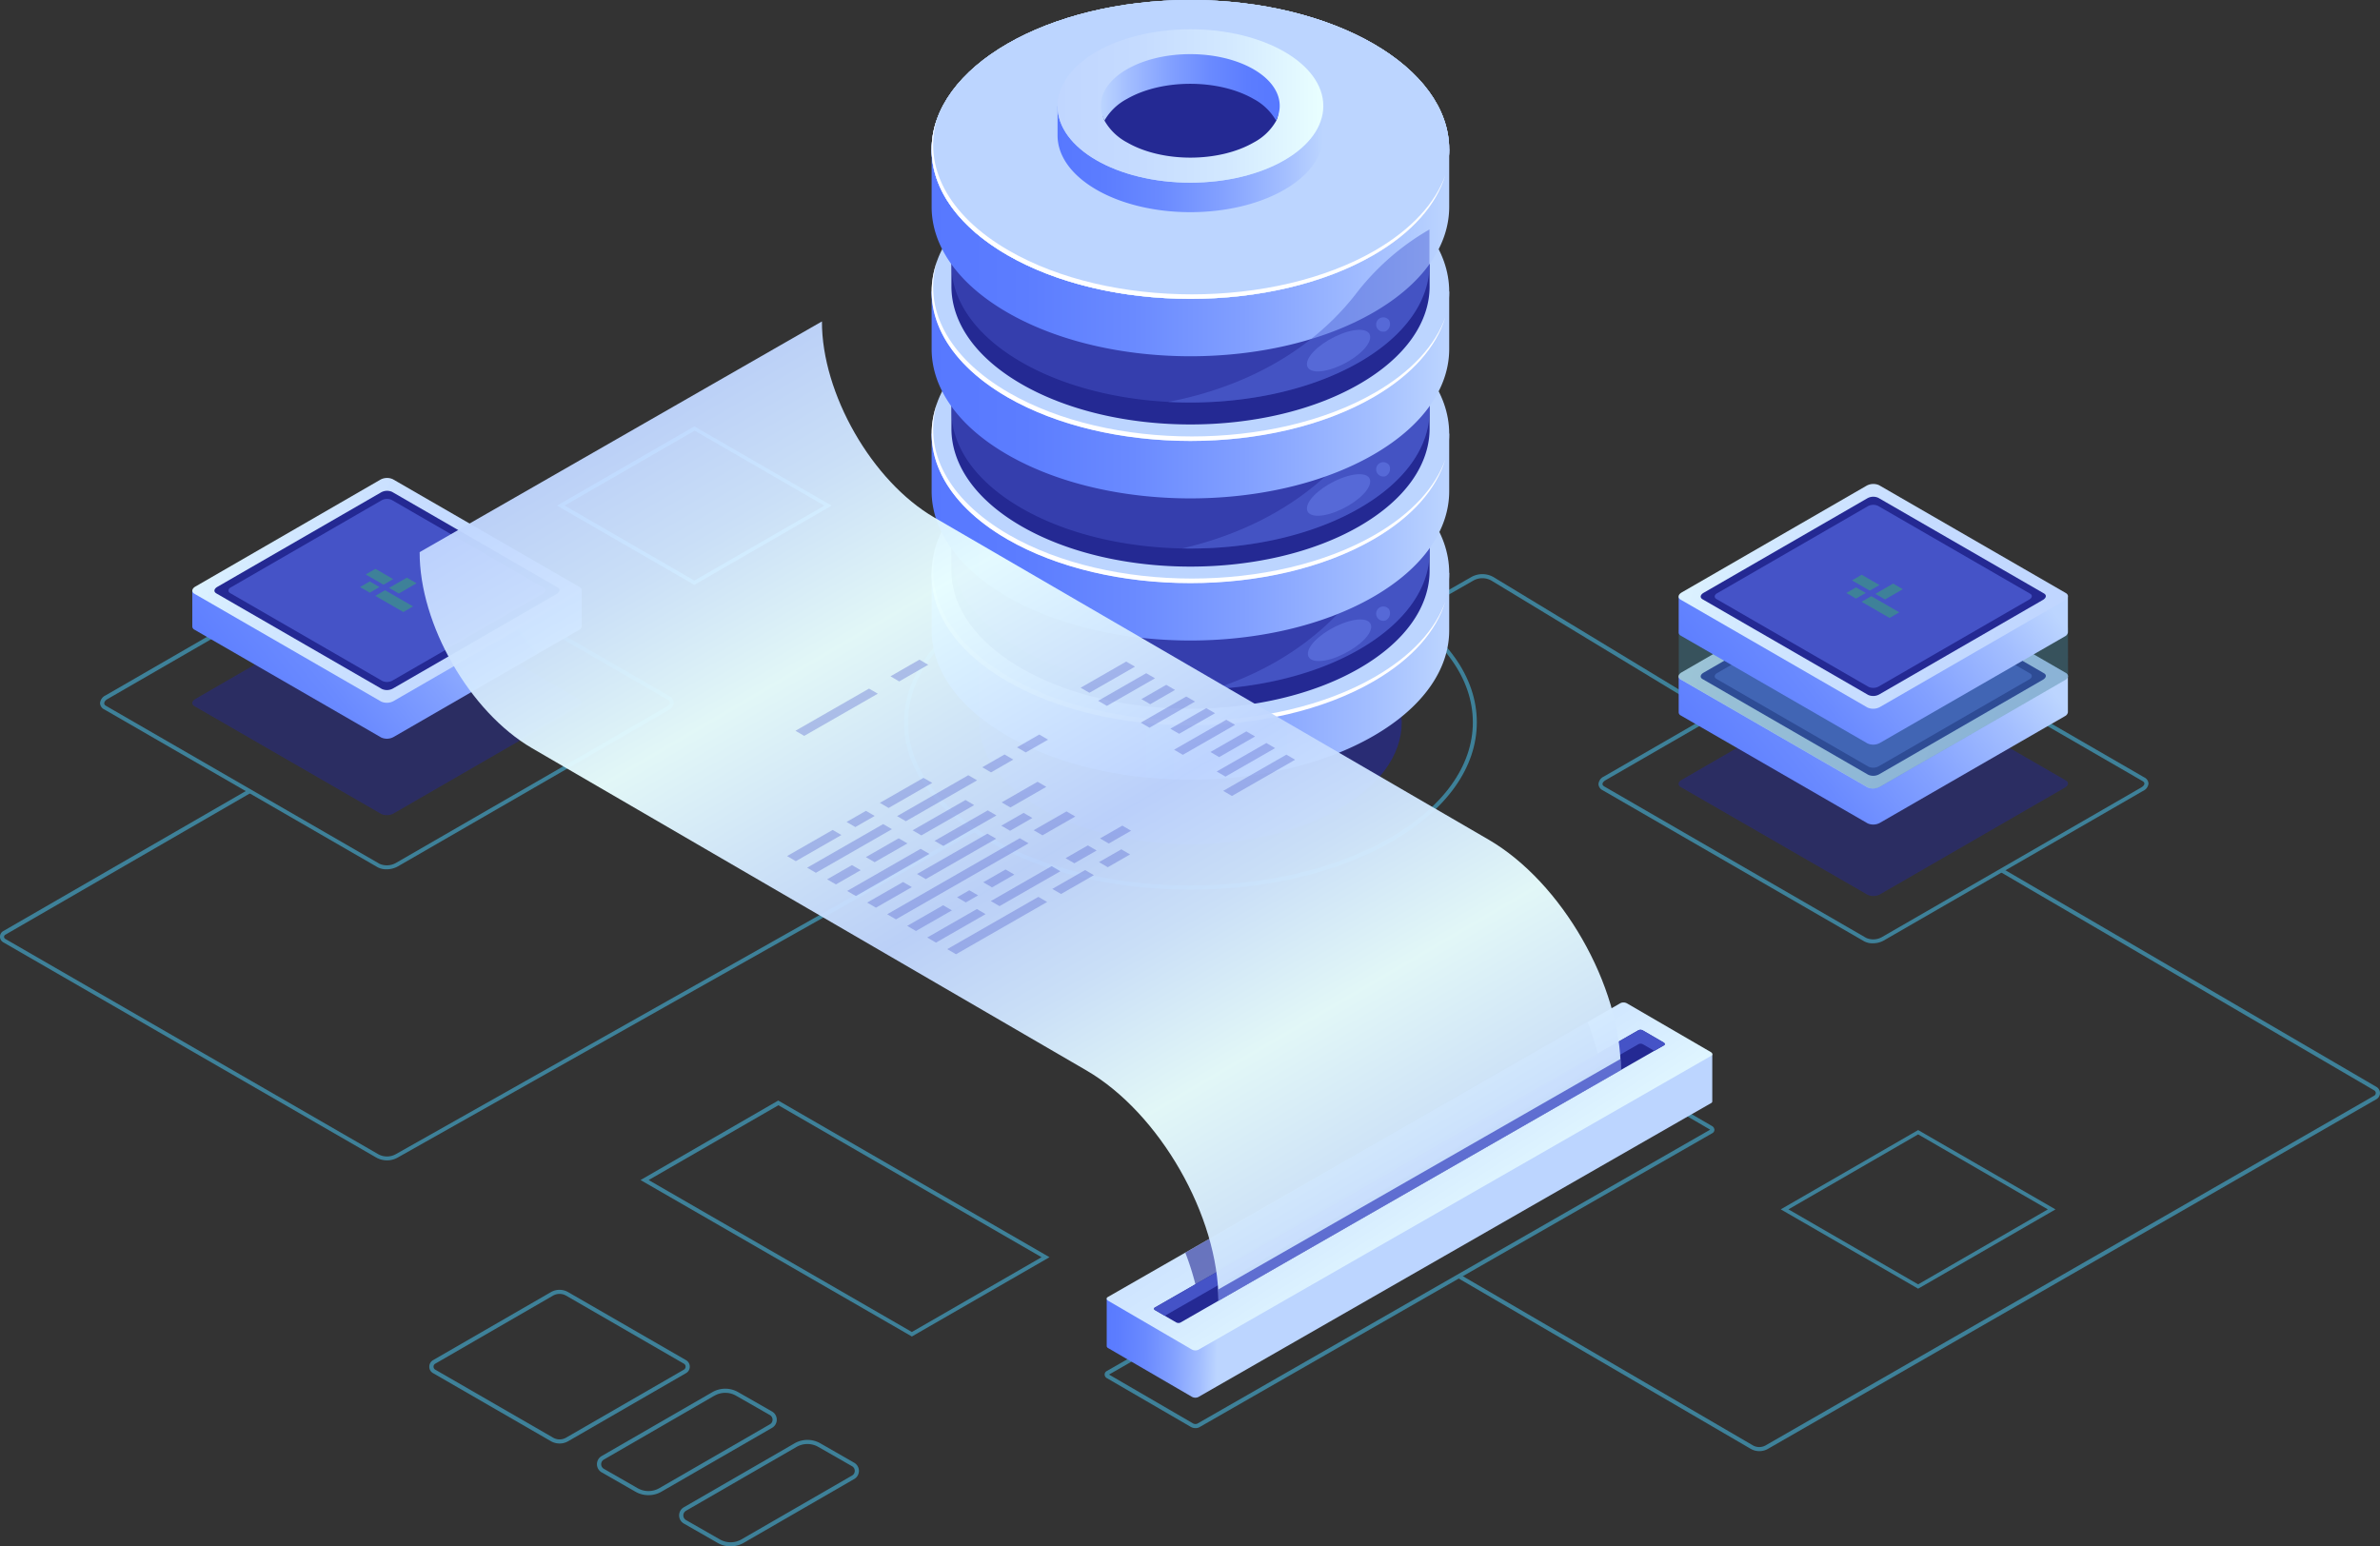 <svg id="Ñëîé_1" data-name="Ñëîé 1" xmlns="http://www.w3.org/2000/svg" xmlns:xlink="http://www.w3.org/1999/xlink" width="550.51" height="357.69" viewBox="0 0 550.51 357.69"><rect x="0" y="0" width="550.51" height="357.69" fill="#333333" stroke="none"/><defs><filter id="luminosity-noclip" x="242.81" y="-8417" width="59.86" height="32766" filterUnits="userSpaceOnUse" color-interpolation-filters="sRGB"><feFlood flood-color="#fff" result="bg"/><feBlend in="SourceGraphic" in2="bg"/></filter><mask id="mask" x="242.81" y="-8417" width="59.86" height="32766" maskUnits="userSpaceOnUse"><g filter="url(#luminosity-noclip)"/></mask><linearGradient id="Áåçûìÿííûé_ãðàäèåíò_20" x1="242.81" y1="98.09" x2="302.67" y2="98.09" gradientUnits="userSpaceOnUse"><stop offset="0"/><stop offset="0.05" stop-color="#2f2f2f"/><stop offset="0.1" stop-color="#5a5a5a"/><stop offset="0.15" stop-color="#828282"/><stop offset="0.22" stop-color="#a4a4a4"/><stop offset="0.28" stop-color="silver"/><stop offset="0.36" stop-color="#d7d7d7"/><stop offset="0.44" stop-color="#e9e9e9"/><stop offset="0.54" stop-color="#f6f6f6"/><stop offset="0.68" stop-color="#fdfdfd"/><stop offset="1" stop-color="#fff"/></linearGradient><linearGradient id="Áåçûìÿííûé_ãðàäèåíò_13" x1="142.62" y1="185.31" x2="72.44" y2="241.59" gradientUnits="userSpaceOnUse"><stop offset="0" stop-color="#bcd5ff"/><stop offset="0.15" stop-color="#a3beff"/><stop offset="0.39" stop-color="#82a0ff"/><stop offset="0.61" stop-color="#6a8aff"/><stop offset="0.82" stop-color="#5c7dff"/><stop offset="1" stop-color="#5778ff"/></linearGradient><linearGradient id="Áåçûìÿííûé_ãðàäèåíò_11" x1="-8.16" y1="674.03" x2="-71.95" y2="725.18" gradientTransform="matrix(0.87, 0.5, -1, 0.58, 836.98, -182.62)" gradientUnits="userSpaceOnUse"><stop offset="0" stop-color="#c0d6ff"/><stop offset="0.3" stop-color="#c5dbff"/><stop offset="0.65" stop-color="#d3e9ff"/><stop offset="1" stop-color="#e9ffff"/></linearGradient><linearGradient id="Áåçûìÿííûé_ãðàäèåíò_13-2" x1="486.41" y1="205.15" x2="416.23" y2="261.42" xlink:href="#Áåçûìÿííûé_ãðàäèåíò_13"/><linearGradient id="Áåçûìÿííûé_ãðàäèåíò_11-2" x1="210.17" y1="519.32" x2="146.38" y2="570.47" xlink:href="#Áåçûìÿííûé_ãðàäèåíò_11"/><linearGradient id="Áåçûìÿííûé_ãðàäèåíò_13-3" x1="486.41" y1="186.68" x2="416.23" y2="242.96" xlink:href="#Áåçûìÿííûé_ãðàäèåíò_13"/><linearGradient id="Áåçûìÿííûé_ãðàäèåíò_11-4" x1="191.71" y1="503.33" x2="127.91" y2="554.48" xlink:href="#Áåçûìÿííûé_ãðàäèåíò_11"/><linearGradient id="Áåçûìÿííûé_ãðàäèåíò_14" x1="242.81" y1="210.84" x2="362.53" y2="210.84" gradientUnits="userSpaceOnUse"><stop offset="0" stop-color="#5778ff"/><stop offset="0.18" stop-color="#5c7dff"/><stop offset="0.39" stop-color="#6a8aff"/><stop offset="0.61" stop-color="#82a0ff"/><stop offset="0.85" stop-color="#a3beff"/><stop offset="1" stop-color="#bcd5ff"/></linearGradient><linearGradient id="Áåçûìÿííûé_ãðàäèåíò_14-2" x1="242.81" y1="178.64" x2="362.53" y2="178.64" xlink:href="#Áåçûìÿííûé_ãðàäèåíò_14"/><linearGradient id="Áåçûìÿííûé_ãðàäèåíò_14-3" x1="242.81" y1="145.76" x2="362.53" y2="145.76" xlink:href="#Áåçûìÿííûé_ãðàäèåíò_14"/><linearGradient id="Áåçûìÿííûé_ãðàäèåíò_14-4" x1="242.81" y1="112.88" x2="362.53" y2="112.88" xlink:href="#Áåçûìÿííûé_ãðàäèåíò_14"/><filter id="luminosity-noclip-2" x="242.81" y="82.06" width="59.86" height="32.05" filterUnits="userSpaceOnUse" color-interpolation-filters="sRGB"><feFlood flood-color="#fff" result="bg"/><feBlend in="SourceGraphic" in2="bg"/></filter><mask id="mask-2" x="215.49" y="17.02" width="59.86" height="32.05" maskUnits="userSpaceOnUse"><g filter="url(#luminosity-noclip-2)"><g transform="translate(-27.32 -65.04)"><g mask="url(#mask)"><path d="M248.33,114.11h54.34v-32h-51.6C241.06,91.86,240.15,103.9,248.33,114.11Z" fill="url(#Áåçûìÿííûé_ãðàäèåíò_20)" style="mix-blend-mode:multiply"/></g></g></g></mask><linearGradient id="Áåçûìÿííûé_ãðàäèåíò_15" x1="242.81" y1="98.09" x2="302.67" y2="98.09" gradientUnits="userSpaceOnUse"><stop offset="0" stop-color="#e9ffff"/><stop offset="0.04" stop-color="#d3ebff"/><stop offset="0.11" stop-color="#b2ccff"/><stop offset="0.18" stop-color="#96b2ff"/><stop offset="0.27" stop-color="#7f9dff"/><stop offset="0.36" stop-color="#6d8cff"/><stop offset="0.48" stop-color="#6081ff"/><stop offset="0.64" stop-color="#597aff"/><stop offset="1" stop-color="#5778ff"/></linearGradient><linearGradient id="Áåçûìÿííûé_ãðàäèåíò_14-6" x1="271.94" y1="96.37" x2="333.41" y2="96.37" xlink:href="#Áåçûìÿííûé_ãðàäèåíò_14"/><linearGradient id="Áåçûìÿííûé_ãðàäèåíò_11-5" x1="244.62" y1="24.51" x2="306.09" y2="24.51" gradientTransform="matrix(1, 0, 0, 1, 0, 0)" xlink:href="#Áåçûìÿííûé_ãðàäèåíò_11"/><linearGradient id="Áåçûìÿííûé_ãðàäèåíò_13-4" x1="281.98" y1="85.28" x2="323.37" y2="85.28" xlink:href="#Áåçûìÿííûé_ãðàäèåíò_13"/><linearGradient id="Áåçûìÿííûé_ãðàäèåíò_35" x1="404.56" y1="869.48" x2="467.21" y2="756.66" gradientTransform="matrix(0.5, -0.86, -0.86, -0.5, 826.65, 1133.35)" gradientUnits="userSpaceOnUse"><stop offset="0" stop-color="#5778ff"/><stop offset="0.04" stop-color="#5c7dff"/><stop offset="0.09" stop-color="#6a8aff"/><stop offset="0.14" stop-color="#82a0ff"/><stop offset="0.19" stop-color="#a3beff"/><stop offset="0.22" stop-color="#bcd5ff"/></linearGradient><linearGradient id="Áåçûìÿííûé_ãðàäèåíò_11-6" x1="481.53" y1="869.88" x2="439.82" y2="788.35" gradientTransform="matrix(0.5, -0.86, -0.86, -0.5, 826.65, 1133.35)" xlink:href="#Áåçûìÿííûé_ãðàäèåíò_11"/><linearGradient id="Áåçûìÿííûé_ãðàäèåíò_34" x1="542.25" y1="1041.66" x2="411.57" y2="810.11" gradientTransform="matrix(0.5, -0.86, -0.86, -0.5, 826.65, 1133.35)" gradientUnits="userSpaceOnUse"><stop offset="0" stop-color="#c0d6ff"/><stop offset="0.12" stop-color="#d0e6ff"/><stop offset="0.26" stop-color="#e9ffff"/><stop offset="0.51" stop-color="#c0d6ff"/><stop offset="0.62" stop-color="#d0e6ff"/><stop offset="0.75" stop-color="#e9ffff"/><stop offset="1" stop-color="#c0d6ff"/></linearGradient></defs><path d="M115.5,253.32,72.3,228.39c-.74-.43-.64-1.18.21-1.67L115.29,202a3.23,3.23,0,0,1,2.88-.12l43.2,24.94c.74.43.64,1.17-.21,1.67l-42.78,24.7A3.19,3.19,0,0,1,115.5,253.32Z" transform="translate(-27.32 -65.04)" fill="#242993" opacity="0.5"/><path d="M116.71,266.12a4.2,4.2,0,0,1-2.07-.49L51.46,229.15a1.7,1.7,0,0,1-1-1.46,2.19,2.19,0,0,1,1.27-1.79l62.58-36.13a5.16,5.16,0,0,1,4.69-.18l63.18,36.49a1.7,1.7,0,0,1,1,1.46,2.19,2.19,0,0,1-1.27,1.79l-62.58,36.13A5.34,5.34,0,0,1,116.71,266.12Zm.26-76.07a4.38,4.38,0,0,0-2.16.54L52.23,226.72c-.5.28-.8.65-.8,1s.27.51.5.64l63.18,36.49a4.23,4.23,0,0,0,3.75-.18l62.58-36.13c.5-.29.8-.65.8-1a.84.84,0,0,0-.5-.65l-63.18-36.48A3.28,3.28,0,0,0,117,190.05Z" transform="translate(-27.32 -65.04)" fill="#3e8199"/><path d="M161.86,210v-8.34H148.29l-30.12-17.38a3.16,3.16,0,0,0-2.88.12l-30,17.31H71.8V210h0a.88.88,0,0,0,.49.69l43.2,24.94a3.2,3.2,0,0,0,2.88-.12l42.78-24.7A1.23,1.23,0,0,0,161.86,210Z" transform="translate(-27.32 -65.04)" fill="url(#Áåçûìÿííûé_ãðàäèåíò_13)"/><path d="M115.5,227.33,72.3,202.39c-.74-.43-.64-1.17.21-1.67L115.29,176a3.23,3.23,0,0,1,2.88-.12l43.2,24.94c.74.43.64,1.17-.21,1.67l-42.78,24.7A3.23,3.23,0,0,1,115.5,227.33Z" transform="translate(-27.32 -65.04)" fill="url(#Áåçûìÿííûé_ãðàäèåíò_11)"/><path d="M115.65,224.41,77.36,202.3c-.65-.38-.57-1,.18-1.48l37.93-21.89a2.84,2.84,0,0,1,2.55-.11l38.29,22.11c.65.38.57,1-.18,1.48L118.21,224.3A2.87,2.87,0,0,1,115.65,224.41Z" transform="translate(-27.32 -65.04)" fill="#242993"/><path d="M115.75,222.55,80.57,202.24c-.6-.34-.53-1,.17-1.35l34.84-20.12a2.59,2.59,0,0,1,2.34-.09L153.1,201c.6.34.53.95-.17,1.35l-34.84,20.12A2.59,2.59,0,0,1,115.75,222.55Z" transform="translate(-27.32 -65.04)" fill="#4553c7"/><polygon points="88.71 135.25 84.59 132.88 86.84 131.58 90.95 133.96 88.71 135.25" fill="#3e8199"/><polygon points="96.35 134.92 92.24 137.29 89.99 135.99 94.11 133.62 96.35 134.92" fill="#3e8199"/><polygon points="87.77 135.79 85.53 137.09 83.28 135.79 85.53 134.49 87.77 135.79" fill="#3e8199"/><polygon points="95.54 140.27 93.29 141.57 86.81 137.83 89.06 136.53 95.54 140.27" fill="#3e8199"/><path d="M426.06,231.93,372.39,199.4a4.21,4.21,0,0,0-4.28-.06l-17.7,10.1-.47-.81,17.7-10.11a5.2,5.2,0,0,1,5.24.07l53.67,32.54Z" transform="translate(-27.32 -65.04)" fill="#3e8199"/><path d="M459.28,272,416.09,247.1c-.74-.43-.65-1.17.2-1.66l42.78-24.7a3.19,3.19,0,0,1,2.89-.12l43.19,24.94c.74.42.65,1.17-.2,1.66l-42.78,24.7A3.22,3.22,0,0,1,459.28,272Z" transform="translate(-27.32 -65.04)" fill="#242993" opacity="0.5"/><path d="M460.5,283.24a4,4,0,0,1-2-.47L398,247.82a1.65,1.65,0,0,1-.94-1.42,2.12,2.12,0,0,1,1.23-1.73l60-34.62a4.94,4.94,0,0,1,4.51-.17l60.54,35a1.65,1.65,0,0,1,.94,1.42A2.12,2.12,0,0,1,523,248l-60,34.62A5.15,5.15,0,0,1,460.5,283.24ZM459,282a4.07,4.07,0,0,0,3.57-.17l60-34.62c.47-.27.76-.61.76-.91s-.26-.48-.47-.61l-60.54-35a4,4,0,0,0-3.57.17l-60,34.62c-.47.27-.76.61-.76.91s.26.48.47.6Z" transform="translate(-27.32 -65.04)" fill="#3e8199"/><path d="M505.64,229.78v-8.33H492.07L462,204.07a3.22,3.22,0,0,0-2.89.12l-30,17.31h-13.5v8.35h0a.85.85,0,0,0,.49.69l43.19,24.94a3.19,3.19,0,0,0,2.89-.12L505,230.67A1.2,1.2,0,0,0,505.64,229.78Z" transform="translate(-27.32 -65.04)" fill="url(#Áåçûìÿííûé_ãðàäèåíò_13-2)"/><path d="M459.28,247.16l-43.19-24.94c-.74-.43-.65-1.17.2-1.66l42.78-24.7a3.22,3.22,0,0,1,2.89-.12l43.19,24.94c.74.42.65,1.17-.2,1.66L462.17,247A3.22,3.22,0,0,1,459.28,247.16Z" transform="translate(-27.32 -65.04)" fill="url(#Áåçûìÿííûé_ãðàäèåíò_11-2)"/><path d="M459.28,247.16l-43.19-24.94c-.74-.43-.65-1.17.2-1.66l42.78-24.7a3.22,3.22,0,0,1,2.89-.12l43.19,24.94c.74.42.65,1.17-.2,1.66L462.17,247A3.22,3.22,0,0,1,459.28,247.16Z" transform="translate(-27.32 -65.04)" fill="url(#Áåçûìÿííûé_ãðàäèåíò_11-2)"/><path d="M459.43,244.24l-38.28-22.11c-.66-.37-.58-1,.18-1.47l37.92-21.9a2.84,2.84,0,0,1,2.55-.1l38.29,22.1c.66.38.58,1-.18,1.48L462,244.13A2.83,2.83,0,0,1,459.43,244.24Z" transform="translate(-27.32 -65.04)" fill="#242993"/><path d="M459.53,242.39l-35.18-20.31c-.6-.35-.52-1,.17-1.36l34.84-20.11a2.61,2.61,0,0,1,2.35-.1l35.18,20.31c.6.35.52,1-.17,1.36l-34.84,20.11A2.64,2.64,0,0,1,459.53,242.39Z" transform="translate(-27.32 -65.04)" fill="#4553c7"/><polygon points="432.49 155.09 428.38 152.71 430.62 151.41 434.74 153.79 432.49 155.09" fill="#42ffff"/><polygon points="440.14 154.75 436.02 157.13 433.78 155.83 437.89 153.45 440.14 154.75" fill="#42ffff"/><polygon points="431.56 155.63 429.31 156.92 427.07 155.63 429.31 154.33 431.56 155.63" fill="#42ffff"/><polygon points="439.32 160.11 437.07 161.4 430.6 157.66 432.84 156.37 439.32 160.11" fill="#42ffff"/><path d="M505.65,210.25l-18.37.11L462,195.74a3.22,3.22,0,0,0-2.89.12l-25.66,14.82-17.82.1v10.83h0a.89.89,0,0,0,.49.61l43.19,24.94a3.22,3.22,0,0,0,2.89-.12L505,222.34a1.29,1.29,0,0,0,.67-.78h0Z" transform="translate(-27.32 -65.04)" fill="#3e8199" opacity="0.4"/><path d="M505.64,211.32V203H492.07L462,185.61a3.22,3.22,0,0,0-2.89.12l-30,17.31h-13.5v8.35h0a.85.85,0,0,0,.49.69L459.28,237a3.22,3.22,0,0,0,2.89-.12L505,212.21A1.2,1.2,0,0,0,505.64,211.32Z" transform="translate(-27.32 -65.04)" fill="url(#Áåçûìÿííûé_ãðàäèåíò_13-3)"/><path d="M459.28,228.7l-43.19-24.94c-.74-.43-.65-1.17.2-1.67l42.78-24.7a3.25,3.25,0,0,1,2.89-.12l43.19,24.94c.74.43.65,1.18-.2,1.67l-42.78,24.7A3.25,3.25,0,0,1,459.28,228.7Z" transform="translate(-27.32 -65.04)" fill="url(#Áåçûìÿííûé_ãðàäèåíò_11-4)"/><path d="M459.43,225.78l-38.28-22.11c-.66-.38-.58-1,.18-1.48l37.92-21.89a2.81,2.81,0,0,1,2.55-.1l38.29,22.1c.66.38.58,1-.18,1.48L462,225.67A2.87,2.87,0,0,1,459.43,225.78Z" transform="translate(-27.32 -65.04)" fill="#242993"/><path d="M459.53,223.92l-35.18-20.31c-.6-.34-.52-1,.17-1.35l34.84-20.12a2.61,2.61,0,0,1,2.35-.09l35.18,20.31c.6.34.52.95-.17,1.35l-34.84,20.12A2.61,2.61,0,0,1,459.53,223.92Z" transform="translate(-27.32 -65.04)" fill="#4553c7"/><polygon points="432.49 136.62 428.38 134.25 430.62 132.95 434.74 135.33 432.49 136.62" fill="#3e8199"/><polygon points="440.14 136.29 436.02 138.66 433.78 137.37 437.89 134.99 440.14 136.29" fill="#3e8199"/><polygon points="431.56 137.16 429.31 138.46 427.07 137.16 429.31 135.87 431.56 137.16" fill="#3e8199"/><polygon points="439.32 141.64 437.07 142.94 430.6 139.2 432.84 137.9 439.32 141.64" fill="#3e8199"/><path d="M434.28,400.71a4,4,0,0,1-2-.53l-67.8-39.55.47-.82,67.8,39.55a3,3,0,0,0,3,0l140.75-80.88a.7.7,0,0,0,.35-.61.71.71,0,0,0-.36-.61L490,266.73l.47-.81L577,316.45a1.64,1.64,0,0,1,0,2.85L436.26,400.18A4,4,0,0,1,434.28,400.71Z" transform="translate(-27.32 -65.04)" fill="#3e8199"/><path d="M116.84,333.45a5.09,5.09,0,0,1-2.54-.68L28.06,283a1.49,1.49,0,0,1,0-2.58l56.83-32.81.47.82L28.53,281.27a.55.55,0,0,0-.27.47.54.54,0,0,0,.27.47L114.77,332a4.17,4.17,0,0,0,4.13,0l133.54-75.35.46.82L119.36,332.77A5,5,0,0,1,116.84,333.45Z" transform="translate(-27.32 -65.04)" fill="#3e8199"/><path d="M187.92,200.33,156.15,182l31.77-18.34L219.69,182Zm-30-18.35,30,17.35L218,182l-30-17.34Z" transform="translate(-27.32 -65.04)" fill="#88fff3"/><path d="M156.75,398.94a4,4,0,0,1-2-.53l-27.26-15.74a1.69,1.69,0,0,1-.87-1.5,1.74,1.74,0,0,1,.87-1.51l27.25-15.73a4,4,0,0,1,4,0L186,379.66a1.72,1.72,0,0,1,.87,1.51,1.69,1.69,0,0,1-.87,1.5l-27.25,15.74A4,4,0,0,1,156.75,398.94Zm0-34.6a3.06,3.06,0,0,0-1.52.4L128,380.48a.78.78,0,0,0-.4.69.79.79,0,0,0,.4.69l27.26,15.73a3,3,0,0,0,3,0l27.25-15.73a.8.8,0,0,0,0-1.38l-27.25-15.74A3,3,0,0,0,156.75,364.34Z" transform="translate(-27.32 -65.04)" fill="#3e8199"/><path d="M238.24,374.19,175.48,338l31.85-18.39,62.75,36.24ZM177.36,338l60.88,35.15,30-17.3-60.87-35.15Z" transform="translate(-27.32 -65.04)" fill="#3e8199"/><path d="M471,363.13l-31.78-18.35L471,326.44l31.77,18.35Zm-30-18.35,30,17.35,30-17.34-30-17.35Z" transform="translate(-27.32 -65.04)" fill="#3e8199"/><path d="M302.67,270.83c-17.61,0-34.17-3.95-46.61-11.14-12.66-7.31-19.64-17.1-19.64-27.57s7-20.25,19.64-27.57c25.7-14.83,67.52-14.83,93.22,0,12.67,7.32,19.64,17.11,19.64,27.58s-7,20.25-19.64,27.56C336.85,266.88,320.29,270.83,302.67,270.83Zm0-76.48c-16.71,0-33.42,3.68-46.14,11-12.36,7.14-19.16,16.64-19.16,26.75s6.8,19.62,19.17,26.76,28.68,11,46.13,11,33.85-3.91,46.14-11S368,242.24,368,232.13s-6.81-19.62-19.17-26.76C336.09,198,319.38,194.35,302.67,194.35Z" transform="translate(-27.32 -65.04)" fill="#3e8199"/><g opacity="0.67"><ellipse cx="275.35" cy="167.08" rx="48.88" ry="28.22" fill="#242993"/></g><path d="M362.53,210.84V197.56h-4.59A40.82,40.82,0,0,0,345,186.41c-23.38-13.5-61.28-13.5-84.66,0a40.82,40.82,0,0,0-12.94,11.15h-4.59v13.28h0c0,8.85,5.84,17.69,17.53,24.44,23.38,13.5,61.28,13.5,84.66,0C356.69,228.53,362.54,219.69,362.53,210.84Z" transform="translate(-27.32 -65.04)" fill="url(#Áåçûìÿííûé_ãðàäèåíò_14)"/><ellipse cx="275.35" cy="132.52" rx="59.86" ry="34.56" fill="#bcd5ff"/><path d="M358,197.05V178.93h-4.24a37.76,37.76,0,0,0-12-10.31c-21.59-12.46-56.59-12.46-78.18,0a37.6,37.6,0,0,0-11.95,10.31h-4.24v18.12h0c0,8.17,5.4,16.34,16.19,22.57,21.59,12.47,56.6,12.47,78.18,0C352.56,213.39,358,205.22,358,197.05Z" transform="translate(-27.32 -65.04)" fill="#242993"/><g opacity="0.51"><path d="M358,192.69V174.56h-4.24a37.74,37.74,0,0,0-12-10.3c-21.59-12.47-56.59-12.47-78.18,0a37.58,37.58,0,0,0-11.95,10.3h-4.24v18.13h0c0,8.17,5.4,16.34,16.19,22.57,21.59,12.47,56.6,12.47,78.18,0C352.56,209,358,200.86,358,192.69Z" transform="translate(-27.32 -65.04)" fill="#4553c7"/></g><ellipse cx="275.35" cy="113.89" rx="55.28" ry="31.92" fill="#bcd5ff"/><g opacity="0.51"><path d="M340.76,202.41c-9.51,12.11-22,18.58-32.64,22,12.28-.7,24.24-3.76,33.65-9.19C352.56,209,358,200.86,358,192.69v-5.42A58.09,58.09,0,0,0,340.76,202.41Z" transform="translate(-27.32 -65.04)" fill="#5368d8"/></g><path d="M362.53,178.64V165.35h-4.59A41,41,0,0,0,345,154.2c-23.38-13.5-61.28-13.5-84.66,0a41,41,0,0,0-12.94,11.15h-4.59v13.29h0c0,8.84,5.84,17.69,17.53,24.44,23.38,13.49,61.28,13.49,84.66,0C356.69,196.33,362.54,187.48,362.53,178.64Z" transform="translate(-27.32 -65.04)" fill="url(#Áåçûìÿííûé_ãðàäèåíò_14-2)"/><ellipse cx="275.35" cy="100.31" rx="59.86" ry="34.56" fill="#bcd5ff"/><path d="M358,164.18V146.05h-4.24a37.61,37.61,0,0,0-12-10.3c-21.59-12.47-56.59-12.47-78.18,0a37.6,37.6,0,0,0-11.95,10.31h-4.24v18.13h0c0,8.17,5.4,16.34,16.19,22.57,21.59,12.46,56.6,12.46,78.18,0C352.56,180.52,358,172.35,358,164.18Z" transform="translate(-27.32 -65.04)" fill="#242993"/><g opacity="0.51"><path d="M358,160V141.9h-4.24a37.86,37.86,0,0,0-12-10.3c-21.59-12.47-56.59-12.47-78.18,0a37.58,37.58,0,0,0-11.95,10.3h-4.24V160h0c0,8.17,5.4,16.34,16.19,22.57,21.59,12.47,56.6,12.47,78.18,0C352.56,176.37,358,168.2,358,160Z" transform="translate(-27.32 -65.04)" fill="#4553c7"/></g><ellipse cx="275.35" cy="81.01" rx="55.28" ry="31.92" fill="#bcd5ff"/><g opacity="0.51"><path d="M340.76,167.84c-11.82,15-28.31,21.38-40,24.06,14.77.29,29.69-2.79,41-9.3C352.56,176.37,358,168.2,358,160v-7.34A58,58,0,0,0,340.76,167.84Z" transform="translate(-27.32 -65.04)" fill="#5368d8"/></g><path d="M362.53,145.76V132.48h-4.59A40.84,40.84,0,0,0,345,121.32c-23.38-13.5-61.28-13.5-84.66,0a40.84,40.84,0,0,0-12.94,11.16h-4.59v13.28h0c0,8.85,5.84,17.69,17.53,24.44,23.38,13.5,61.28,13.5,84.66,0C356.69,163.45,362.54,154.6,362.53,145.76Z" transform="translate(-27.32 -65.04)" fill="url(#Áåçûìÿííûé_ãðàäèåíò_14-3)"/><ellipse cx="275.35" cy="67.44" rx="59.86" ry="34.56" fill="#bcd5ff"/><path d="M358,131.3V113.17h-4.24a37.86,37.86,0,0,0-12-10.3c-21.59-12.47-56.59-12.47-78.18,0a37.71,37.71,0,0,0-11.95,10.3h-4.24V131.3h0c0,8.17,5.4,16.34,16.19,22.57,21.59,12.47,56.6,12.47,78.18,0C352.56,147.64,358,139.47,358,131.3Z" transform="translate(-27.32 -65.04)" fill="#242993"/><g opacity="0.51"><path d="M358,126.23V108.1h-4.24a37.61,37.61,0,0,0-12-10.3c-21.59-12.47-56.59-12.47-78.18,0a37.46,37.46,0,0,0-11.95,10.3h-4.24v18.13h0c0,8.17,5.4,16.34,16.19,22.57,21.59,12.46,56.6,12.46,78.18,0C352.56,142.57,358,134.4,358,126.23Z" transform="translate(-27.32 -65.04)" fill="#4553c7"/></g><ellipse cx="275.35" cy="48.13" rx="55.28" ry="31.92" fill="#bcd5ff"/><path d="M362.53,112.88V99.6h-4.59A40.82,40.82,0,0,0,345,88.45c-23.38-13.5-61.28-13.5-84.66,0A41,41,0,0,0,247.4,99.6h-4.59v13.28h0c0,8.85,5.84,17.69,17.53,24.44,23.38,13.5,61.28,13.5,84.66,0C356.69,130.57,362.54,121.73,362.53,112.88Z" transform="translate(-27.32 -65.04)" fill="url(#Áåçûìÿííûé_ãðàäèåíò_14-4)"/><ellipse cx="275.35" cy="34.56" rx="59.86" ry="34.56" fill="#bcd5ff"/><ellipse cx="275.35" cy="34.56" rx="59.86" ry="34.56" fill="#bcd5ff"/><g opacity="0.51"><path d="M340.76,133.26c-13,16.52-31.6,22.55-43.24,24.75,15.81.84,32.14-2.22,44.25-9.21,10.79-6.23,16.19-14.4,16.19-22.57v-8.11A57.8,57.8,0,0,0,340.76,133.26Z" transform="translate(-27.32 -65.04)" fill="#5368d8"/></g><path d="M362.53,112.88V99.6h-4.59A40.82,40.82,0,0,0,345,88.45c-23.38-13.5-61.28-13.5-84.66,0A41,41,0,0,0,247.4,99.6h-4.59v13.28h0c0,8.85,5.84,17.69,17.53,24.44,23.38,13.5,61.28,13.5,84.66,0C356.69,130.57,362.54,121.73,362.53,112.88Z" transform="translate(-27.32 -65.04)" fill="url(#Áåçûìÿííûé_ãðàäèåíò_14-4)"/><ellipse cx="275.35" cy="34.56" rx="59.86" ry="34.56" fill="#bcd5ff"/><ellipse cx="275.35" cy="34.56" rx="59.86" ry="34.56" fill="#bcd5ff"/><path d="M345.34,123c-23.38,13.5-61.28,13.5-84.66,0-14.31-8.26-19.85-19.67-16.63-30.38-3.91,11,1.51,22.89,16.29,31.43,23.38,13.5,61.28,13.5,84.66,0,9.06-5.23,14.6-11.72,16.63-18.5C359.36,111.94,353.93,118,345.34,123Z" transform="translate(-27.32 -65.04)" fill="#fff"/><path d="M345.34,155.87c-23.38,13.5-61.28,13.5-84.66,0-14.31-8.27-19.85-19.68-16.63-30.38-3.91,11,1.51,22.89,16.29,31.43,23.38,13.49,61.28,13.49,84.66,0,9.06-5.23,14.6-11.73,16.63-18.5C359.36,144.81,353.93,150.91,345.34,155.87Z" transform="translate(-27.32 -65.04)" fill="#fff"/><path d="M345.34,188.75c-23.38,13.49-61.28,13.49-84.66,0-14.31-8.26-19.85-19.67-16.63-30.37-3.91,11,1.51,22.89,16.29,31.42,23.38,13.5,61.28,13.5,84.66,0,9.06-5.23,14.6-11.72,16.63-18.49C359.36,177.69,353.93,183.78,345.34,188.75Z" transform="translate(-27.32 -65.04)" fill="#fff"/><path d="M345.34,221.62c-23.38,13.5-61.28,13.5-84.66,0-14.31-8.26-19.85-19.67-16.63-30.38-3.91,11,1.51,22.89,16.29,31.43,23.38,13.5,61.28,13.5,84.66,0,9.06-5.23,14.6-11.72,16.63-18.5C359.36,210.57,353.93,216.66,345.34,221.62Z" transform="translate(-27.32 -65.04)" fill="#fff"/><g mask="url(#mask-2)"><path d="M248.33,114.11h54.34v-32h-51.6C241.06,91.86,240.15,103.9,248.33,114.11Z" transform="translate(-27.32 -65.04)" opacity="0.78" fill="url(#Áåçûìÿííûé_ãðàäèåíò_15)"/></g><path d="M333.41,96.37V89.55h-2.36a21,21,0,0,0-6.65-5.73c-12-6.93-31.46-6.93-43.46,0a21,21,0,0,0-6.65,5.73h-2.35v6.82h0c0,4.54,3,9.08,9,12.55,12,6.93,31.46,6.93,43.47,0C330.41,105.45,333.41,100.91,333.41,96.37Z" transform="translate(-27.32 -65.04)" fill="url(#Áåçûìÿííûé_ãðàäèåíò_14-6)"/><ellipse cx="275.35" cy="24.51" rx="30.74" ry="17.74" fill="#bcd5ff"/><ellipse cx="275.35" cy="24.51" rx="30.74" ry="17.74" fill="url(#Áåçûìÿííûé_ãðàäèåíò_11-5)"/><path d="M317.31,98c-8.09,4.67-21.19,4.67-29.27,0a13,13,0,0,1-5.21-5c-2.08-4.07,3.13-7,8.69-10.23,8.08-4.66,13.81-5.82,21.89-1.15,5.56,3.21,11.19,7.31,9.1,11.37A12.85,12.85,0,0,1,317.31,98Z" transform="translate(-27.32 -65.04)" fill="#242993"/><path d="M288,87.92c8.08-4.66,21.18-4.66,29.27,0a13,13,0,0,1,5.2,5c2.09-4.06.35-8.65-5.2-11.86-8.09-4.66-21.19-4.66-29.27,0-5.56,3.21-7.3,7.79-5.21,11.86A13,13,0,0,1,288,87.92Z" transform="translate(-27.32 -65.04)" fill="url(#Áåçûìÿííûé_ãðàäèåíò_13-4)"/><g opacity="0.51"><path d="M336.37,150c-4,1.59-7,1.16-6.73-1s3.84-5.12,7.88-6.71,7-1.16,6.72,1S340.4,148.45,336.37,150Z" transform="translate(-27.32 -65.04)" fill="#677eea"/></g><g opacity="0.51"><path d="M336.37,183.39c-4,1.58-7,1.16-6.73-1s3.84-5.13,7.88-6.71,7-1.16,6.72,1S340.4,181.8,336.37,183.39Z" transform="translate(-27.32 -65.04)" fill="#677eea"/></g><g opacity="0.51"><path d="M336.59,217c-4,1.59-7,1.16-6.73-1s3.85-5.12,7.88-6.71,7-1.16,6.73,1S340.62,215.37,336.59,217Z" transform="translate(-27.32 -65.04)" fill="#677eea"/></g><g opacity="0.51"><path d="M347.85,141.67a1.66,1.66,0,1,1,.79-2.53A1.91,1.91,0,0,1,347.85,141.67Z" transform="translate(-27.32 -65.04)" fill="#677eea"/></g><g opacity="0.51"><path d="M347.85,175.17a1.66,1.66,0,1,1,.79-2.53A1.91,1.91,0,0,1,347.85,175.17Z" transform="translate(-27.32 -65.04)" fill="#677eea"/></g><g opacity="0.51"><path d="M347.85,208.55a1.66,1.66,0,1,1,.79-2.53A1.91,1.91,0,0,1,347.85,208.55Z" transform="translate(-27.32 -65.04)" fill="#677eea"/></g><path d="M303.85,395.38a2.16,2.16,0,0,1-1.09-.28l-19.33-11.23a1,1,0,0,1-.6-.9.92.92,0,0,1,.49-.79l118.63-68a2.14,2.14,0,0,1,2,.07l19.33,11.23a1.1,1.1,0,0,1,.6.9.91.91,0,0,1-.5.79l-118.63,68A1.79,1.79,0,0,1,303.85,395.38Zm-20-12.39.09.06,19.33,11.24a1.18,1.18,0,0,0,1,.06l118.62-68-.1-.06L403.46,315a1.21,1.21,0,0,0-1-.06Z" transform="translate(-27.32 -65.04)" fill="#3e8199"/><path d="M423.38,308.89l0,10.91h0a.42.42,0,0,1-.25.39l-118.63,68a1.63,1.63,0,0,1-1.5-.06l-19.33-11.24a.66.66,0,0,1-.36-.43h0v0l0-11,9.38,5.37L402.14,308a1.66,1.66,0,0,1,1.5.07l6.64,3.85Z" transform="translate(-27.32 -65.04)" fill="url(#Áåçûìÿííûé_ãðàäèåíò_35)"/><path d="M402.18,297.06l-118.62,68c-.39.22-.34.61.1.87L303,377.2a1.71,1.71,0,0,0,1.51.06l118.63-68c.38-.22.34-.61-.11-.87l-19.33-11.23A1.68,1.68,0,0,0,402.18,297.06Z" transform="translate(-27.32 -65.04)" fill="url(#Áåçûìÿííûé_ãðàäèåíò_11-6)"/><path d="M397.89,313.46l-93.22,52.48a62.75,62.75,0,0,0-3.18-11.14l93.05-53.36A63,63,0,0,1,397.89,313.46Z" transform="translate(-27.32 -65.04)" fill="#242993" opacity="0.6"/><path d="M406.29,303.35,294.43,367.5c-.26.16-.23.42.08.6l4.85,2.82a1.14,1.14,0,0,0,1,.05l111.86-64.15c.26-.15.23-.42-.07-.6l-4.86-2.82A1.14,1.14,0,0,0,406.29,303.35Z" transform="translate(-27.32 -65.04)" fill="#242993"/><path d="M412.25,306.82l-2.28,1.3-2.62-1.52a1.14,1.14,0,0,0-1-.05L296.74,369.4l-2.23-1.3c-.31-.18-.34-.44-.08-.6l111.86-64.15a1.14,1.14,0,0,1,1,0l4.86,2.82C412.48,306.4,412.51,306.67,412.25,306.82Z" transform="translate(-27.32 -65.04)" fill="#4553c7"/><path d="M124.38,192.76l93.06-53.37h0c-.05,16.67,11.59,37,26,45.36l128.2,74.51c16.94,9.85,30.63,33.71,30.57,53.31h0l-93.05,53.37h0c.05-19.6-13.63-43.47-30.57-53.31L150.39,238.11c-14.41-8.37-26.06-28.68-26-45.35Z" transform="translate(-27.32 -65.04)" opacity="0.96" fill="url(#Áåçûìÿííûé_ãðàäèåíò_34)"/><path d="M402.22,312.57l-93.05,53.37c0-.86,0-1.73-.08-2.61h0L402.14,310C402.19,310.84,402.23,311.71,402.22,312.57Z" transform="translate(-27.32 -65.04)" fill="#4553c7" opacity="0.8"/><g opacity="0.32"><polygon points="240.18 207.46 219.1 219.55 221.13 220.73 242.21 208.64 240.18 207.46" fill="#4553c7"/><polygon points="250.99 201.26 243.4 205.62 245.43 206.79 253.02 202.44 250.99 201.26" fill="#4553c7"/><polygon points="259.37 196.46 254.21 199.42 256.24 200.6 261.39 197.64 259.37 196.46" fill="#4553c7"/><polygon points="225.96 210.27 214.47 216.86 216.5 218.04 227.98 211.45 225.96 210.27" fill="#4553c7"/><polygon points="243.25 200.35 229.18 208.43 231.2 209.6 245.28 201.53 243.25 200.35" fill="#4553c7"/><polygon points="251.63 195.55 246.47 198.51 248.5 199.69 253.66 196.73 251.63 195.55" fill="#4553c7"/><polygon points="259.6 190.98 254.44 193.94 256.47 195.12 261.63 192.16 259.6 190.98" fill="#4553c7"/><polygon points="218.15 209.4 209.84 214.17 211.87 215.35 220.18 210.58 218.15 209.4" fill="#4553c7"/><polygon points="224.21 205.93 221.37 207.56 223.4 208.74 226.24 207.11 224.21 205.93" fill="#4553c7"/><polygon points="232.59 201.12 227.43 204.08 229.46 205.26 234.62 202.3 232.59 201.12" fill="#4553c7"/><polygon points="235.88 193.89 205.21 211.48 207.24 212.66 237.91 195.07 235.88 193.89" fill="#4553c7"/><polygon points="246.69 187.69 239.1 192.04 241.13 193.22 248.72 188.87 246.69 187.69" fill="#4553c7"/><polygon points="208.89 204.02 200.58 208.78 202.61 209.96 210.92 205.2 208.89 204.02" fill="#4553c7"/><polygon points="228.39 192.84 212.11 202.17 214.14 203.35 230.42 194.01 228.39 192.84" fill="#4553c7"/><polygon points="236.77 188.03 231.61 190.99 233.64 192.17 238.79 189.21 236.77 188.03" fill="#4553c7"/><polygon points="212.95 196.34 195.95 206.09 197.98 207.27 214.98 197.52 212.95 196.34" fill="#4553c7"/><polygon points="228.47 187.45 216.17 194.5 218.2 195.68 230.49 188.62 228.47 187.45" fill="#4553c7"/><polygon points="240 180.83 231.69 185.6 233.71 186.78 242.02 182.01 240 180.83" fill="#4553c7"/><polygon points="197.06 200.11 191.32 203.4 193.35 204.58 199.09 201.29 197.06 200.11" fill="#4553c7"/><polygon points="207.87 193.91 200.28 198.26 202.31 199.44 209.9 195.09 207.87 193.91" fill="#4553c7"/><polygon points="223.32 185.05 211.09 192.06 213.12 193.24 225.34 186.23 223.32 185.05" fill="#4553c7"/><polygon points="204.28 190.62 186.69 200.71 188.72 201.89 206.31 191.8 204.28 190.62" fill="#4553c7"/><polygon points="223.98 179.32 207.5 188.78 209.53 189.96 226.01 180.5 223.98 179.32" fill="#4553c7"/><polygon points="232.36 174.52 227.2 177.48 229.23 178.66 234.38 175.7 232.36 174.52" fill="#4553c7"/><polygon points="240.4 169.91 235.24 172.87 237.26 174.05 242.42 171.09 240.4 169.91" fill="#4553c7"/><polygon points="192.6 191.98 182.06 198.02 184.08 199.2 194.62 193.15 192.6 191.98" fill="#4553c7"/><polygon points="282.93 182.94 297.55 174.56 299.57 175.74 284.96 184.12 282.93 182.94" fill="#4553c7"/><polygon points="281.43 178.46 292.92 171.87 294.94 173.05 283.46 179.64 281.43 178.46" fill="#4553c7"/><polygon points="279.98 173.95 288.29 169.18 290.31 170.36 282 175.13 279.98 173.95" fill="#4553c7"/><polygon points="271.57 173.42 283.65 166.49 285.68 167.67 273.6 174.6 271.57 173.42" fill="#4553c7"/><polygon points="270.71 168.56 279.02 163.8 281.05 164.98 272.74 169.74 270.71 168.56" fill="#4553c7"/><polygon points="263.86 167.15 274.39 161.11 276.42 162.28 265.88 168.33 263.86 167.15" fill="#4553c7"/><polygon points="264.02 161.71 269.76 158.41 271.79 159.59 266.05 162.89 264.02 161.71" fill="#4553c7"/><polygon points="254.01 162.1 265.13 155.72 267.16 156.9 256.03 163.28 254.01 162.1" fill="#4553c7"/><polygon points="249.96 159.08 260.5 153.03 262.53 154.21 251.99 160.25 249.96 159.08" fill="#4553c7"/><polygon points="200.3 187.56 195.82 190.13 197.84 191.31 202.32 188.74 200.3 187.56" fill="#4553c7"/><polygon points="213.61 179.93 203.52 185.71 205.54 186.89 215.63 181.1 213.61 179.93" fill="#4553c7"/><polygon points="201.01 159.28 183.99 169.04 186.02 170.22 203.04 160.46 201.01 159.28" fill="#4553c7"/><polygon points="212.67 152.59 205.97 156.44 207.99 157.62 214.7 153.77 212.67 152.59" fill="#4553c7"/></g><path d="M177.3,410.89a5.94,5.94,0,0,1-3-.8l-7.81-4.47a2.18,2.18,0,0,1,0-3.78l25.59-14.77a6,6,0,0,1,6,0l7.82,4.47a2.18,2.18,0,0,1,1.09,1.89,2.16,2.16,0,0,1-1.09,1.89l-25.59,14.77A5.91,5.91,0,0,1,177.3,410.89Zm15.25-23L167,402.66a1.23,1.23,0,0,0,0,2.14l7.81,4.48a5.08,5.08,0,0,0,5,0l25.59-14.78a1.23,1.23,0,0,0,.62-1.07,1.26,1.26,0,0,0-.62-1.07l-7.82-4.47a5,5,0,0,0-5,0Z" transform="translate(-27.32 -65.04)" fill="#3e8199"/><path d="M196.32,422.73a6,6,0,0,1-3-.79l-7.82-4.48a2.17,2.17,0,0,1,0-3.77l25.59-14.78a6,6,0,0,1,6,0l7.81,4.48a2.17,2.17,0,0,1,0,3.77l-25.59,14.78A6,6,0,0,1,196.32,422.73Zm17.77-23.67a5,5,0,0,0-2.52.67L186,414.5a1.24,1.24,0,0,0,0,2.15l7.82,4.47a5,5,0,0,0,5,0l25.59-14.77a1.24,1.24,0,0,0,0-2.15l-7.81-4.47A5.07,5.07,0,0,0,214.09,399.06Z" transform="translate(-27.32 -65.04)" fill="#3e8199"/></svg>